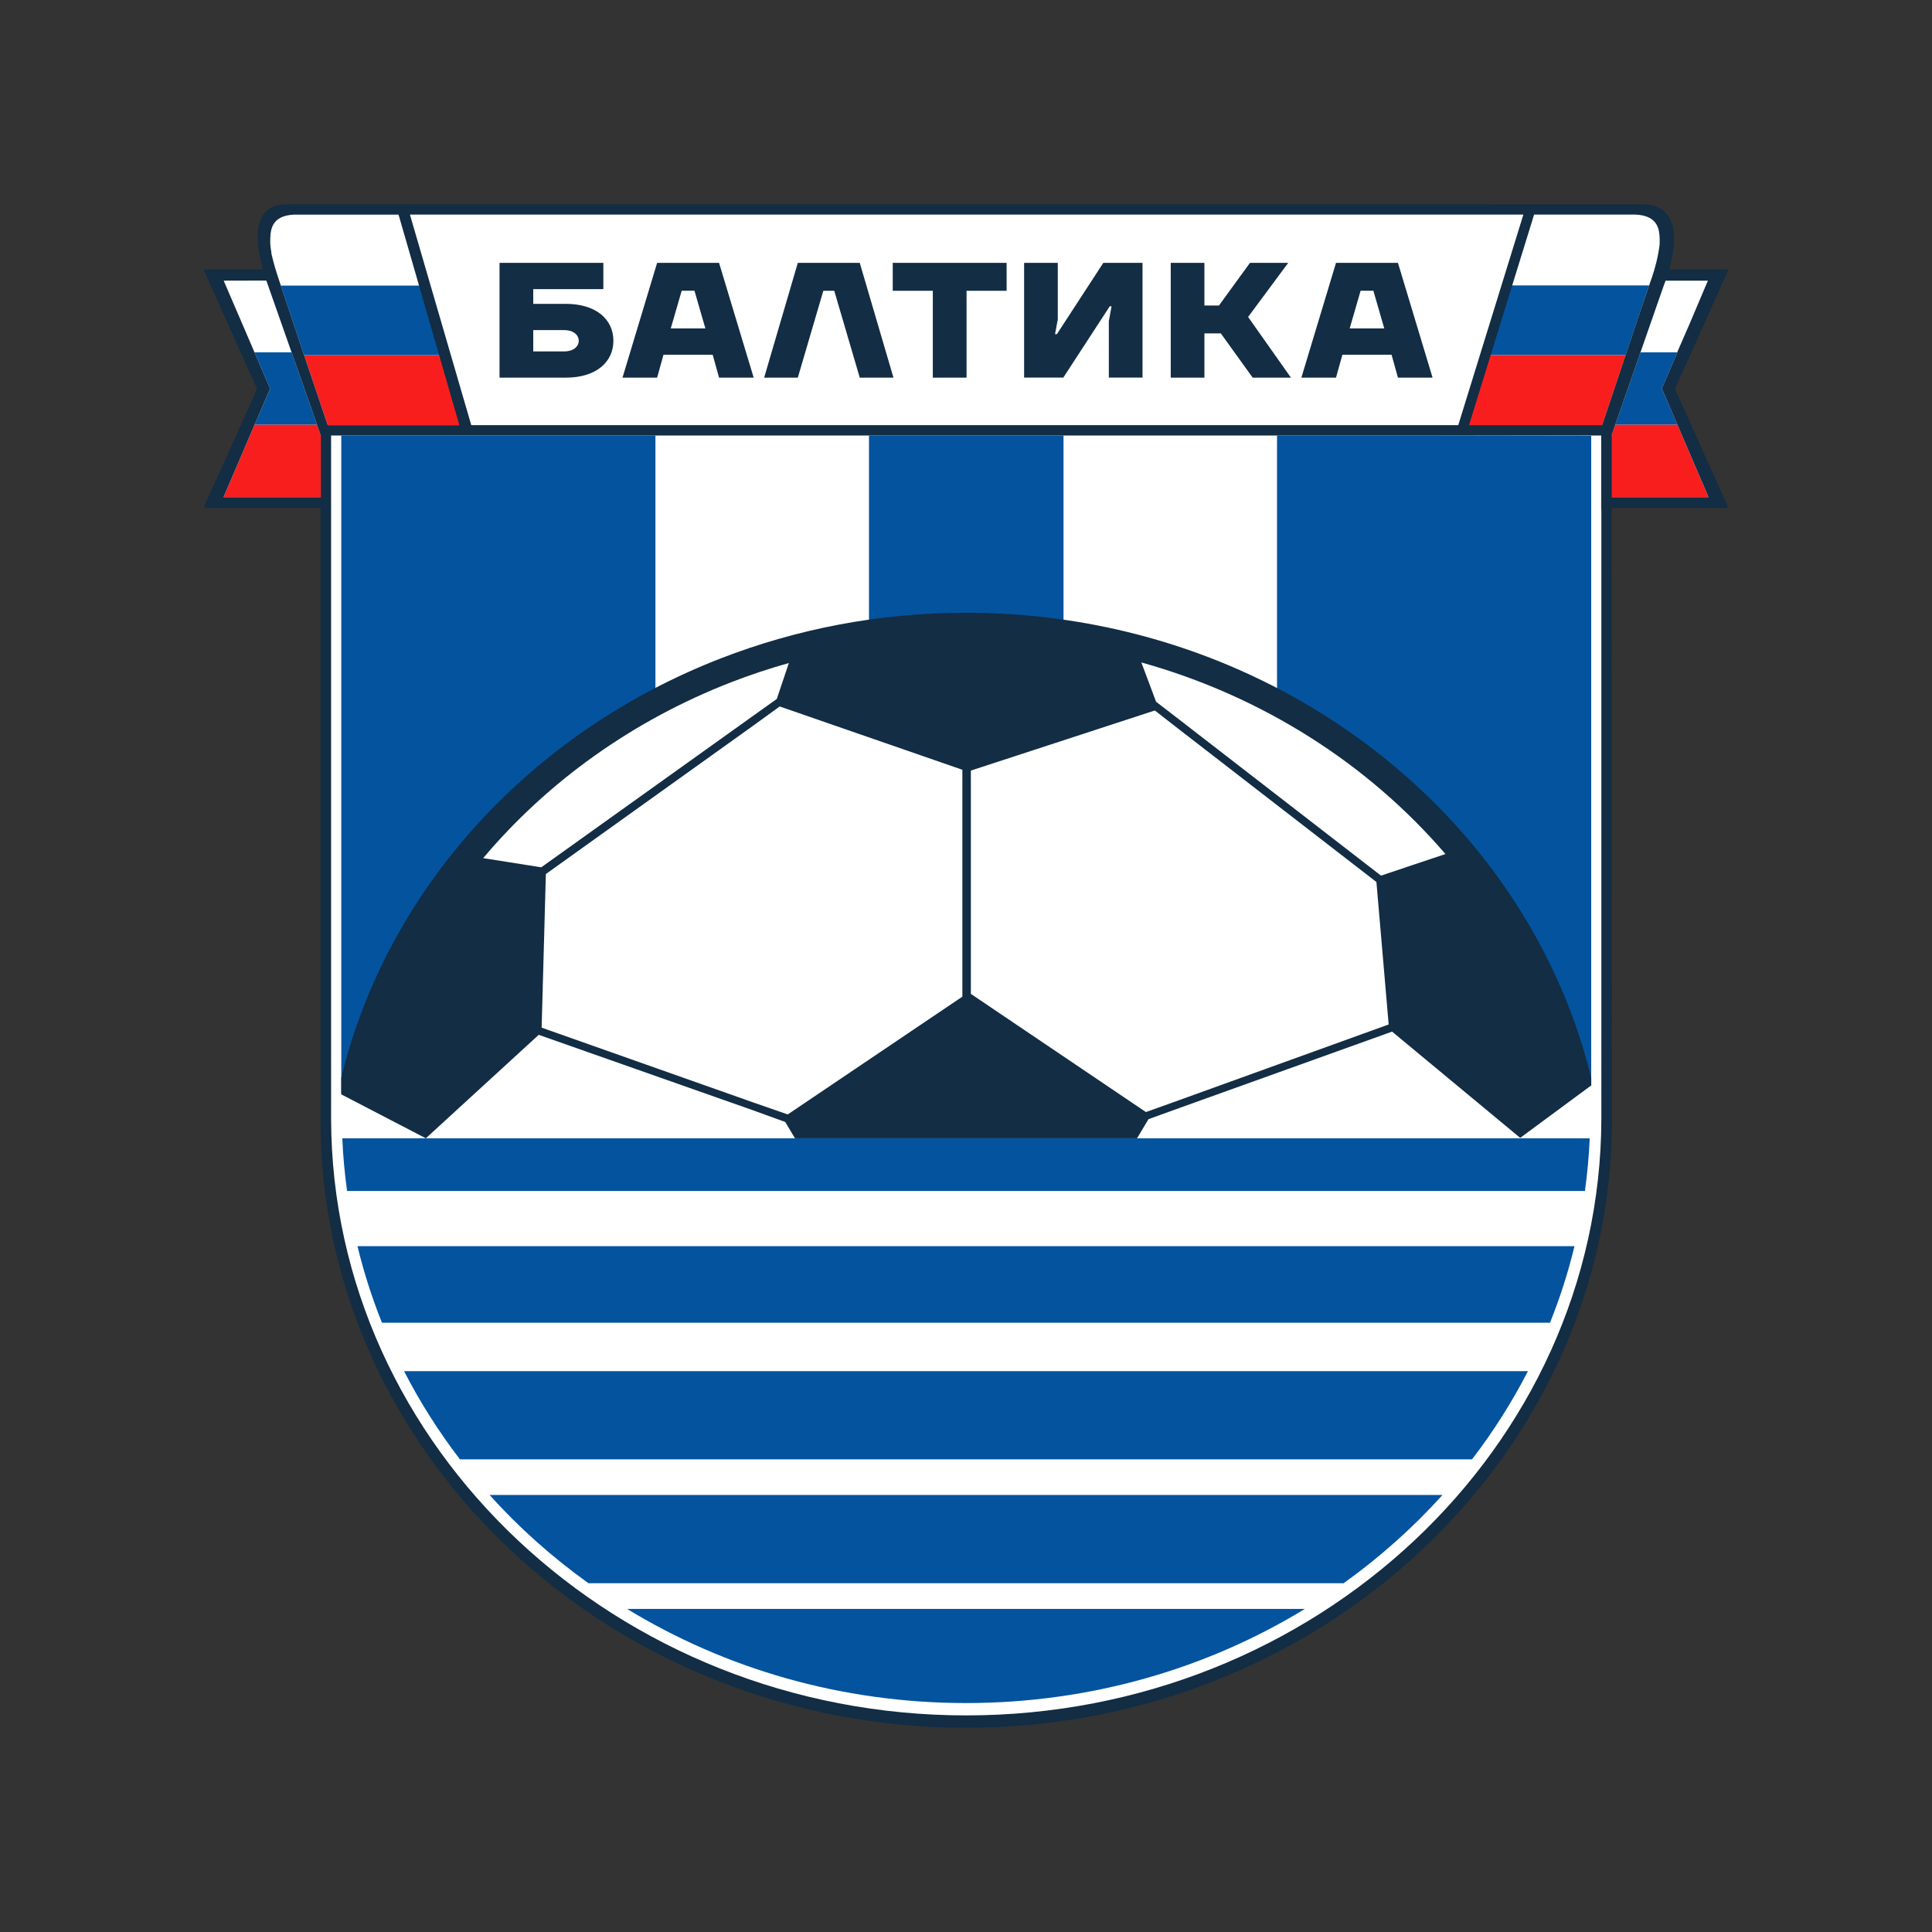 <svg width="350" height="350" viewBox="0 0 350 350" fill="none" xmlns="http://www.w3.org/2000/svg">
<rect x="0" y="0" width="350" height="350" fill="#333333" stroke="none"/>
<path fill-rule="evenodd" clip-rule="evenodd" d="M175.041 312.077C111.235 312.077 59.2 263.235 59.048 203.185V91.093H38.356L47.645 70.457L38.35 49.744H48.908L48.585 48.589C46.999 42.891 47.757 40.338 48.673 39.211C49.354 38.365 50.376 37.945 51.802 37.917H297.751C299.29 37.945 300.458 38.431 301.216 39.371C302.572 41.073 302.648 44.256 301.415 48.584L301.087 49.739H311.655L302.361 70.446L311.65 91.082H290.993V91.408L290.982 92.331L291.028 203.179C290.882 263.224 238.848 312.072 175.035 312.072" fill="white"/>
<path fill-rule="evenodd" clip-rule="evenodd" d="M40.523 50.844L48.256 50.827L52.818 63.82H46.101L40.523 50.844Z" fill="white"/>
<path fill-rule="evenodd" clip-rule="evenodd" d="M301.721 50.866L309.401 50.844L303.887 63.82H297.188L301.721 50.866Z" fill="white"/>
<path fill-rule="evenodd" clip-rule="evenodd" d="M84.219 77.017H59.371L55.079 64.323H80.55L84.219 77.017Z" fill="#F91E1E"/>
<path fill-rule="evenodd" clip-rule="evenodd" d="M80.55 64.323H55.079L50.863 51.711H76.909L80.55 64.323Z" fill="#04539E"/>
<path fill-rule="evenodd" clip-rule="evenodd" d="M76.909 51.706H50.863C49.87 48.755 49.642 47.887 49.184 46.014C49.184 45.583 48.949 44.787 48.949 43.925C48.949 41.902 48.949 39.094 53.241 38.873H73.198L76.909 51.706Z" fill="white"/>
<path fill-rule="evenodd" clip-rule="evenodd" d="M300.67 43.449V43.925C300.67 44.422 300.599 44.892 300.523 45.29C300.276 46.959 299.718 49.059 298.773 51.706H273.179L277.142 38.873H296.313C299.771 39.05 300.494 40.852 300.64 42.593V42.626L300.646 42.725V42.736C300.67 42.957 300.676 43.19 300.676 43.449" fill="white"/>
<path fill-rule="evenodd" clip-rule="evenodd" d="M298.767 51.706C298.703 51.894 298.62 52.098 298.55 52.292L297.311 55.961L294.51 64.323H269.268L273.173 51.706H298.767Z" fill="#04539E"/>
<path fill-rule="evenodd" clip-rule="evenodd" d="M294.51 64.323L290.253 77.017H265.352L269.268 64.323H294.51Z" fill="#F91E1E"/>
<path fill-rule="evenodd" clip-rule="evenodd" d="M288.263 196.641V78.94L259.152 78.896H231.344V127.335C258.864 142.052 279.215 167.18 286.102 196.868L288.263 196.641Z" fill="#04539E"/>
<path fill-rule="evenodd" clip-rule="evenodd" d="M192.662 78.896H157.426V114.629C163.169 113.789 169.052 113.353 175.047 113.353C181.042 113.353 186.925 113.795 192.668 114.629V78.89L192.662 78.896Z" fill="#04539E"/>
<path fill-rule="evenodd" clip-rule="evenodd" d="M118.738 78.896H90.161H61.825V198.106H63.698C70.268 167.865 90.801 142.228 118.738 127.313V78.901V78.896Z" fill="#04539E"/>
<path fill-rule="evenodd" clip-rule="evenodd" d="M57.433 76.945H46.119L48.937 70.418L46.101 63.82H52.818L57.433 76.945Z" fill="#04539E"/>
<path fill-rule="evenodd" clip-rule="evenodd" d="M292.614 76.945H303.893L301.051 70.38L303.893 63.82H297.188L292.614 76.945Z" fill="#04539E"/>
<path fill-rule="evenodd" clip-rule="evenodd" d="M58.12 90.07H40.523V89.993L43.893 82.134L46.119 76.945H57.433L58.12 78.89V90.07Z" fill="#F91E1E"/>
<path fill-rule="evenodd" clip-rule="evenodd" d="M290.101 90.07H309.483V89.993L306.107 82.134L303.893 76.945H292.614L291.939 78.89H290.101V90.07Z" fill="#F91E1E"/>
<path fill-rule="evenodd" clip-rule="evenodd" d="M288.263 195.271C286.701 188.882 284.529 182.676 281.781 176.719C278.88 170.419 275.363 164.439 271.312 158.846C250.415 130.026 215.015 111.01 175.041 111.01H175.018C167.126 111.015 159.44 111.75 152.036 113.143C144.632 114.541 137.445 116.608 130.576 119.272C96.244 132.596 70.174 160.847 61.825 195.238V198.255L77.144 206.213L97.595 187.468L136.277 201.09L142.254 203.257L144.016 206.208H205.99L208.057 202.748L213.653 200.726L252.188 186.887L275.398 206.136L288.269 196.63V195.26L288.263 195.271ZM87.531 155.459C99.245 141.554 114.699 130.485 132.46 123.593C135.86 122.278 139.348 121.112 142.912 120.112C142.184 122.284 141.432 124.467 140.722 126.622L136.277 129.794L98.053 157.122L87.537 155.459H87.531ZM174.348 180.549L142.706 201.892L136.271 199.653L98.123 186.169L98.887 158.338L136.271 131.59L141.25 127.981L174.342 139.449V180.543L174.348 180.549ZM213.647 199.294L207.593 201.461L175.881 180.051V139.598L209.208 128.711L213.653 132.17L249.352 159.786L251.571 185.594L213.653 199.289L213.647 199.294ZM250.186 158.636L213.647 130.369L209.431 127.125L206.765 120.007C228.725 126.13 247.872 138.426 261.858 154.718C257.977 156.022 254.026 157.327 250.186 158.631" fill="#122D44"/>
<path d="M90.49 47.622H109.303V52.375H96.603V55.049H102.539C107.988 55.049 111.123 57.873 111.123 61.731C111.123 65.588 107.988 68.412 102.539 68.412H90.496V47.622H90.49ZM102.21 63.66C103.889 63.66 104.846 62.77 104.846 61.731C104.846 60.692 103.895 59.802 102.21 59.802H96.603V63.665H102.21V63.66ZM119.044 47.622H130.264L136.535 68.412H130.264L129.108 64.256H120.2L119.044 68.412H112.773L119.044 47.622ZM127.787 59.498L125.808 52.667H123.494L121.516 59.498H127.787ZM144.532 47.622H155.753L161.859 68.412H155.753L151.132 52.673H149.153L144.532 68.412H138.432L144.532 47.622ZM161.73 47.622H182.357V52.673H175.1V68.412H168.988V52.673H161.73V47.622ZM185.516 47.622H191.628V57.868L191.129 60.537H191.464L199.878 47.616H206.977V68.407H200.876V58.161L201.369 55.486H201.041L192.627 68.407H185.528V47.622H185.516ZM212.085 47.622H218.186V55.342H220.828L226.441 47.622H233.369L226.106 57.42L233.863 68.412H226.934L221.162 60.393H218.191V68.412H212.091V47.622H212.085ZM242.03 47.622H253.251L259.522 68.412H253.251L252.094 64.256H243.187L242.03 68.412H235.759L242.03 47.622ZM250.773 59.498L248.8 52.667H246.487L244.508 59.498H250.779H250.773Z" fill="#122D44"/>
<path fill-rule="evenodd" clip-rule="evenodd" d="M287.13 215.757C287.552 212.613 287.858 209.435 287.993 206.219H62.013C62.142 209.435 62.447 212.613 62.876 215.757H287.13Z" fill="#04539E"/>
<path fill-rule="evenodd" clip-rule="evenodd" d="M88.688 270.823C94.013 276.747 100.026 282.102 106.596 286.81H243.416C249.986 282.102 255.993 276.747 261.324 270.823H88.688Z" fill="#04539E"/>
<path fill-rule="evenodd" clip-rule="evenodd" d="M113.601 291.469C131.28 302.251 152.359 308.524 175 308.524C197.641 308.524 218.714 302.251 236.399 291.469H113.601Z" fill="#04539E"/>
<path fill-rule="evenodd" clip-rule="evenodd" d="M73.198 248.396C76.087 254.017 79.475 259.361 83.327 264.379H266.667C270.519 259.361 273.907 254.017 276.802 248.396H73.198Z" fill="#04539E"/>
<path fill-rule="evenodd" clip-rule="evenodd" d="M64.761 225.755C65.906 230.507 67.397 235.133 69.194 239.62H280.8C282.603 235.133 284.088 230.507 285.233 225.755H64.761Z" fill="#04539E"/>
<path fill-rule="evenodd" clip-rule="evenodd" d="M175.041 313C239.312 313 291.862 263.682 292.015 203.19L291.962 92.341H291.974V92.015H313V91.728L303.423 70.457L313 49.114V48.827H302.361C304.85 40.056 301.85 37.072 297.751 37.005H272.093L268.669 37H51.791C47.757 37.061 45.203 40.051 47.639 48.821H37V49.108L46.577 70.451L37 91.728V92.015H58.067V203.19C58.214 263.688 110.694 313 175.035 313M301.721 50.866L301.732 50.844H309.401L306.101 58.63L303.84 63.82H303.887L301.051 70.379L303.887 76.945L306.107 82.134L309.483 89.987V90.065H291.98V78.78L301.21 52.286C301.398 51.794 301.568 51.325 301.721 50.866ZM290.101 92.336V202.687C289.948 262.24 238.319 310.762 175.041 310.762C111.763 310.762 60.134 262.24 59.981 202.687V91.269V78.89H90.156H259.146H290.083V92.336H290.089H290.101ZM58.12 90.065H40.523V89.987L43.893 82.134L46.119 76.945L48.937 70.413L40.523 50.844L48.25 50.827C48.338 51.092 58.114 78.89 58.114 78.89V90.07L58.12 90.065ZM258.083 38.873H275.974L264.178 77.017H85.376L74.261 38.873H258.077H258.083ZM83.221 77.017H59.371L55.084 64.328L50.869 51.711C49.87 48.76 49.642 47.893 49.184 46.019C49.184 45.588 48.955 44.792 48.955 43.93C48.955 41.907 48.955 39.1 53.241 38.879H72.2L83.215 77.022L83.221 77.017ZM296.301 38.873C299.765 39.05 300.476 40.852 300.629 42.593V42.725L300.634 42.736C300.658 42.958 300.664 43.195 300.664 43.449V43.925C300.664 44.422 300.587 44.892 300.511 45.29C300.247 47.08 299.63 49.374 298.55 52.297L297.299 55.967L290.248 77.011H266.127L277.917 38.873H296.301Z" fill="#122D44"/>
</svg>
